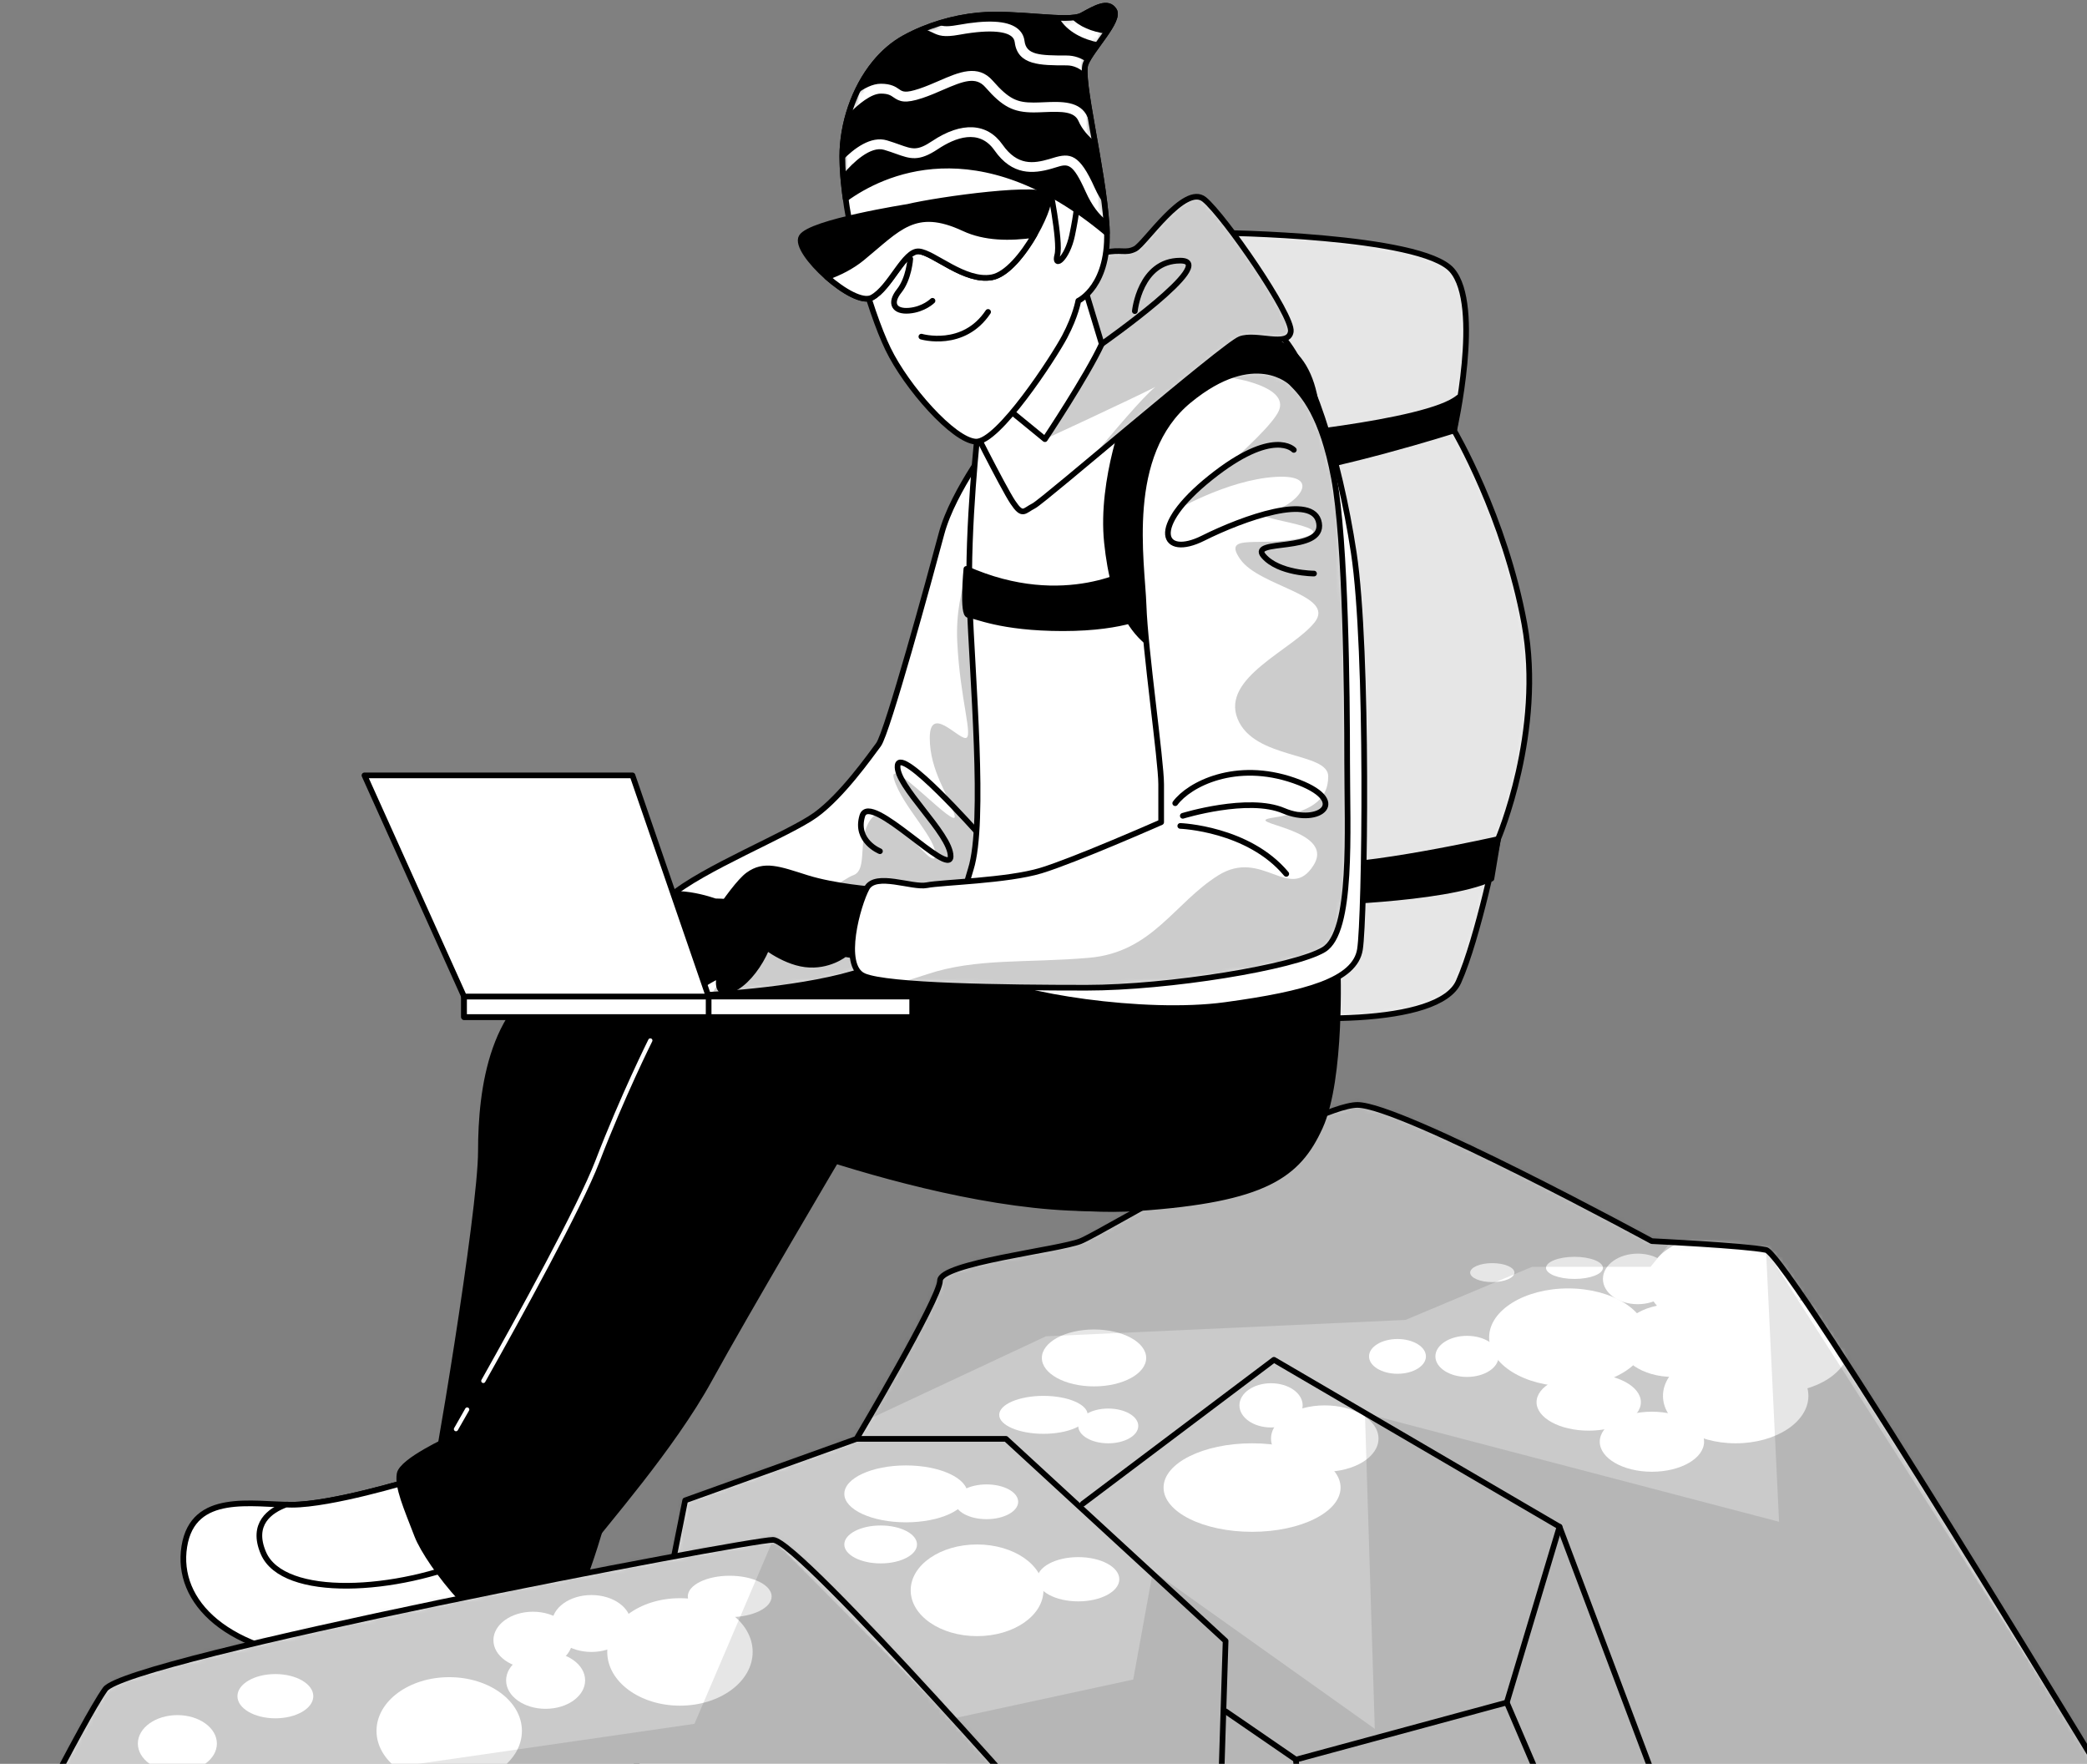 <svg width="368" height="311" viewBox="0 0 368 311" fill="none" xmlns="http://www.w3.org/2000/svg">
<rect x="0" y="0" width="368" height="311" fill="#808080" stroke="none"/>
<path d="M214.948 41.047C214.948 41.047 250.586 41.434 256.008 47.632C261.431 53.829 256.396 75.909 256.396 75.909C256.396 75.909 265.305 91.016 268.792 109.997C272.279 128.978 264.144 147.959 264.144 147.959C264.144 147.959 260.657 165.391 257.172 173.138C253.685 180.885 228.507 180.497 213.4 177.785C198.293 175.073 204.491 148.733 205.653 129.366C206.815 109.997 202.166 56.93 202.166 51.893C202.166 46.857 205.651 44.921 214.948 41.047Z" fill="white"/>
<mask id="mask0_2402_29159" style="mask-type:luminance" maskUnits="userSpaceOnUse" x="202" y="41" width="68" height="139">
<path d="M214.948 41.059C214.948 41.059 250.586 41.446 256.008 47.643C261.431 53.841 256.396 75.921 256.396 75.921C256.396 75.921 265.305 91.028 268.792 110.009C272.279 128.99 264.144 147.971 264.144 147.971C264.144 147.971 260.657 165.402 257.172 173.15C253.685 180.897 228.507 180.509 213.4 177.797C198.293 175.085 204.491 148.744 205.653 129.378C206.815 110.009 202.166 56.942 202.166 51.905C202.166 46.868 205.651 44.933 214.948 41.059Z" fill="white"/>
</mask>
<g mask="url(#mask0_2402_29159)">
<path opacity="0.1" d="M214.948 41.059C214.948 41.059 250.586 41.446 256.008 47.643C261.431 53.841 256.396 75.921 256.396 75.921C256.396 75.921 265.305 91.028 268.792 110.009C272.279 128.99 264.144 147.971 264.144 147.971C264.144 147.971 260.657 165.402 257.172 173.15C253.685 180.897 228.507 180.509 213.4 177.797C198.293 175.085 204.491 148.744 205.653 129.378C206.815 110.009 202.166 56.942 202.166 51.905C202.166 46.868 205.651 44.933 214.948 41.059Z" fill="black"/>
</g>
<path d="M214.948 41.047C214.948 41.047 250.586 41.434 256.008 47.632C261.431 53.829 256.396 75.909 256.396 75.909C256.396 75.909 265.305 91.016 268.792 109.997C272.279 128.978 264.144 147.959 264.144 147.959C264.144 147.959 260.657 165.391 257.172 173.138C253.685 180.885 228.507 180.497 213.4 177.785C198.293 175.073 204.491 148.733 205.653 129.366C206.815 109.997 202.166 56.93 202.166 51.893C202.166 46.857 205.651 44.921 214.948 41.047Z" stroke="black" stroke-miterlimit="10" stroke-linecap="round" stroke-linejoin="round"/>
<path d="M256.394 75.904C256.394 75.904 235.863 82.488 220.757 84.426L220.369 77.453C220.369 77.453 251.745 74.741 257.169 70.094L256.394 75.904Z" fill="black" stroke="black" stroke-miterlimit="10" stroke-linecap="round" stroke-linejoin="round"/>
<path d="M264.142 147.953C264.142 147.953 240.126 153.376 231.604 152.601L230.829 159.185C230.829 159.185 254.458 158.798 262.98 154.924L264.142 147.953Z" fill="black" stroke="black" stroke-miterlimit="10" stroke-linecap="round" stroke-linejoin="round"/>
<path d="M165.753 171.582C165.753 171.582 112.297 166.933 99.515 171.582C86.733 176.23 84.796 192.111 84.796 202.958C84.796 213.804 76.661 262.224 75.886 264.161C75.111 266.098 66.589 283.142 69.301 287.015C72.013 290.887 96.417 287.015 100.677 282.753C104.939 278.493 115.784 230.846 119.658 218.452C123.531 206.055 128.18 197.921 128.18 197.921C128.18 197.921 178.924 218.839 205.653 211.478C232.381 204.118 222.696 185.137 207.977 177.39C193.256 169.645 165.753 171.582 165.753 171.582Z" fill="black" stroke="black" stroke-miterlimit="10" stroke-linecap="round" stroke-linejoin="round"/>
<path d="M72.4 261.06C72.4 261.06 58.455 265.32 51.481 265.32C44.509 265.32 34.05 262.995 32.5 272.68C30.95 282.364 39.86 291.661 59.616 292.823C79.372 293.985 84.794 293.598 89.054 289.336C93.316 285.076 92.541 279.652 88.279 272.68C84.018 265.708 76.661 260.673 72.4 261.06Z" fill="white" stroke="black" stroke-miterlimit="10" stroke-linecap="round" stroke-linejoin="round"/>
<path d="M84.02 274.619C85.552 273.937 86.861 273.126 87.988 272.228C83.691 265.494 76.567 260.681 72.401 261.06C72.401 261.06 58.456 265.32 51.482 265.32C51.136 265.32 50.775 265.31 50.412 265.3C47.631 266.333 44.236 268.682 46.447 273.84C49.933 281.978 70.074 280.818 84.02 274.619Z" fill="white" stroke="black" stroke-miterlimit="10" stroke-linecap="round" stroke-linejoin="round"/>
<path d="M375.701 321.104C375.701 321.104 315.273 221.165 311.4 220.39C307.526 219.615 291.257 218.84 291.257 218.84C291.257 218.84 247.097 194.824 239.35 194.824C231.603 194.824 194.416 217.291 190.543 218.84C186.669 220.39 165.752 222.713 165.752 225.813C165.752 228.912 151.033 253.703 151.033 253.703L120.82 264.55L118.495 276.171L109.198 328.077H384.998L375.701 321.104Z" fill="white"/>
<mask id="mask1_2402_29159" style="mask-type:luminance" maskUnits="userSpaceOnUse" x="109" y="194" width="276" height="135">
<path d="M375.7 321.104C375.7 321.104 315.272 221.165 311.399 220.39C307.525 219.615 291.256 218.84 291.256 218.84C291.256 218.84 247.096 194.824 239.349 194.824C231.602 194.824 194.415 217.291 190.542 218.84C186.668 220.39 165.751 222.713 165.751 225.813C165.751 228.912 151.032 253.703 151.032 253.703L120.819 264.55L118.494 276.171L109.197 328.077H384.997L375.7 321.104Z" fill="white"/>
</mask>
<g mask="url(#mask1_2402_29159)">
<path opacity="0.21" d="M391.759 329.82L376.764 317.225L314.385 217.659L286.194 213.462C286.194 213.462 241.81 190.67 237.011 191.269C232.213 191.869 182.431 220.659 180.631 220.659C178.832 220.659 166.836 220.06 163.837 224.257C160.838 228.457 148.243 250.048 148.243 250.048L117.054 260.244L114.055 281.837L138.645 283.038L188.428 332.22H397.155L391.759 329.82Z" fill="black"/>
</g>
<mask id="mask2_2402_29159" style="mask-type:luminance" maskUnits="userSpaceOnUse" x="109" y="194" width="276" height="135">
<path d="M375.7 321.104C375.7 321.104 315.272 221.165 311.399 220.39C307.525 219.615 291.256 218.84 291.256 218.84C291.256 218.84 247.096 194.824 239.349 194.824C231.602 194.824 194.415 217.291 190.542 218.84C186.668 220.39 165.751 222.713 165.751 225.813C165.751 228.912 151.032 253.703 151.032 253.703L120.819 264.55L118.494 276.171L109.197 328.077H384.997L375.7 321.104Z" fill="white"/>
</mask>
<g mask="url(#mask2_2402_29159)">
<path d="M276.513 244.453C284.209 244.453 290.447 240.585 290.447 235.814C290.447 231.043 284.209 227.176 276.513 227.176C268.817 227.176 262.578 231.043 262.578 235.814C262.578 240.585 268.817 244.453 276.513 244.453Z" fill="white"/>
</g>
<mask id="mask3_2402_29159" style="mask-type:luminance" maskUnits="userSpaceOnUse" x="109" y="194" width="276" height="135">
<path d="M375.7 321.104C375.7 321.104 315.272 221.165 311.399 220.39C307.525 219.615 291.256 218.84 291.256 218.84C291.256 218.84 247.096 194.824 239.349 194.824C231.602 194.824 194.415 217.291 190.542 218.84C186.668 220.39 165.751 222.713 165.751 225.813C165.751 228.912 151.032 253.703 151.032 253.703L120.819 264.55L118.494 276.171L109.197 328.077H384.997L375.7 321.104Z" fill="white"/>
</mask>
<g mask="url(#mask3_2402_29159)">
<path d="M318.314 226.06C318.314 230.831 312.076 234.699 304.38 234.699C296.684 234.699 290.445 230.831 290.445 226.06C290.445 221.29 296.684 217.422 304.38 217.422C312.076 217.422 318.314 221.29 318.314 226.06Z" fill="white"/>
</g>
<mask id="mask4_2402_29159" style="mask-type:luminance" maskUnits="userSpaceOnUse" x="109" y="194" width="276" height="135">
<path d="M375.7 321.104C375.7 321.104 315.272 221.165 311.399 220.39C307.525 219.615 291.256 218.84 291.256 218.84C291.256 218.84 247.096 194.824 239.349 194.824C231.602 194.824 194.415 217.291 190.542 218.84C186.668 220.39 165.751 222.713 165.751 225.813C165.751 228.912 151.032 253.703 151.032 253.703L120.819 264.55L118.494 276.171L109.197 328.077H384.997L375.7 321.104Z" fill="white"/>
</mask>
<g mask="url(#mask4_2402_29159)">
<path d="M264.25 239.162C264.25 241.163 261.755 242.785 258.677 242.785C255.599 242.785 253.104 241.163 253.104 239.162C253.104 237.161 255.599 235.539 258.677 235.539C261.755 235.539 264.25 237.161 264.25 239.162Z" fill="white"/>
</g>
<mask id="mask5_2402_29159" style="mask-type:luminance" maskUnits="userSpaceOnUse" x="109" y="194" width="276" height="135">
<path d="M375.7 321.104C375.7 321.104 315.272 221.165 311.399 220.39C307.525 219.615 291.256 218.84 291.256 218.84C291.256 218.84 247.096 194.824 239.349 194.824C231.602 194.824 194.415 217.291 190.542 218.84C186.668 220.39 165.751 222.713 165.751 225.813C165.751 228.912 151.032 253.703 151.032 253.703L120.819 264.55L118.494 276.171L109.197 328.077H384.997L375.7 321.104Z" fill="white"/>
</mask>
<g mask="url(#mask5_2402_29159)">
<path d="M294.905 242.775C300.139 242.775 304.381 239.906 304.381 236.366C304.381 232.826 300.139 229.957 294.905 229.957C289.672 229.957 285.43 232.826 285.43 236.366C285.43 239.906 289.672 242.775 294.905 242.775Z" fill="white"/>
</g>
<mask id="mask6_2402_29159" style="mask-type:luminance" maskUnits="userSpaceOnUse" x="109" y="194" width="276" height="135">
<path d="M375.7 321.104C375.7 321.104 315.272 221.165 311.399 220.39C307.525 219.615 291.256 218.84 291.256 218.84C291.256 218.84 247.096 194.824 239.349 194.824C231.602 194.824 194.415 217.291 190.542 218.84C186.668 220.39 165.751 222.713 165.751 225.813C165.751 228.912 151.032 253.703 151.032 253.703L120.819 264.55L118.494 276.171L109.197 328.077H384.997L375.7 321.104Z" fill="white"/>
</mask>
<g mask="url(#mask6_2402_29159)">
<path d="M289.333 247.24C289.333 250.011 285.216 252.257 280.136 252.257C275.057 252.257 270.939 250.011 270.939 247.24C270.939 244.468 275.057 242.223 280.136 242.223C285.216 242.224 289.333 244.47 289.333 247.24Z" fill="white"/>
</g>
<mask id="mask7_2402_29159" style="mask-type:luminance" maskUnits="userSpaceOnUse" x="109" y="194" width="276" height="135">
<path d="M375.7 321.104C375.7 321.104 315.272 221.165 311.399 220.39C307.525 219.615 291.256 218.84 291.256 218.84C291.256 218.84 247.096 194.824 239.349 194.824C231.602 194.824 194.415 217.291 190.542 218.84C186.668 220.39 165.751 222.713 165.751 225.813C165.751 228.912 151.032 253.703 151.032 253.703L120.819 264.55L118.494 276.171L109.197 328.077H384.997L375.7 321.104Z" fill="white"/>
</mask>
<g mask="url(#mask7_2402_29159)">
<path d="M251.433 239.163C251.433 240.855 249.187 242.228 246.417 242.228C243.646 242.228 241.4 240.855 241.4 239.163C241.4 237.47 243.646 236.098 246.417 236.098C249.187 236.096 251.433 237.468 251.433 239.163Z" fill="white"/>
</g>
<mask id="mask8_2402_29159" style="mask-type:luminance" maskUnits="userSpaceOnUse" x="109" y="194" width="276" height="135">
<path d="M375.7 321.104C375.7 321.104 315.272 221.165 311.399 220.39C307.525 219.615 291.256 218.84 291.256 218.84C291.256 218.84 247.096 194.824 239.349 194.824C231.602 194.824 194.415 217.291 190.542 218.84C186.668 220.39 165.751 222.713 165.751 225.813C165.751 228.912 151.032 253.703 151.032 253.703L120.819 264.55L118.494 276.171L109.197 328.077H384.997L375.7 321.104Z" fill="white"/>
</mask>
<g mask="url(#mask8_2402_29159)">
<path d="M267.037 224.39C267.037 225.314 265.291 226.063 263.137 226.063C260.983 226.063 259.234 225.314 259.234 224.39C259.234 223.466 260.981 222.719 263.137 222.719C265.292 222.719 267.037 223.466 267.037 224.39Z" fill="white"/>
</g>
<mask id="mask9_2402_29159" style="mask-type:luminance" maskUnits="userSpaceOnUse" x="109" y="194" width="276" height="135">
<path d="M375.7 321.104C375.7 321.104 315.272 221.165 311.399 220.39C307.525 219.615 291.256 218.84 291.256 218.84C291.256 218.84 247.096 194.824 239.349 194.824C231.602 194.824 194.415 217.291 190.542 218.84C186.668 220.39 165.751 222.713 165.751 225.813C165.751 228.912 151.032 253.703 151.032 253.703L120.819 264.55L118.494 276.171L109.197 328.077H384.997L375.7 321.104Z" fill="white"/>
</mask>
<g mask="url(#mask9_2402_29159)">
<path d="M294.906 225.502C294.906 227.964 292.161 229.961 288.776 229.961C285.389 229.961 282.645 227.964 282.645 225.502C282.645 223.039 285.389 221.043 288.776 221.043C292.161 221.043 294.906 223.039 294.906 225.502Z" fill="white"/>
</g>
<mask id="mask10_2402_29159" style="mask-type:luminance" maskUnits="userSpaceOnUse" x="109" y="194" width="276" height="135">
<path d="M375.7 321.104C375.7 321.104 315.272 221.165 311.399 220.39C307.525 219.615 291.256 218.84 291.256 218.84C291.256 218.84 247.096 194.824 239.349 194.824C231.602 194.824 194.415 217.291 190.542 218.84C186.668 220.39 165.751 222.713 165.751 225.813C165.751 228.912 151.032 253.703 151.032 253.703L120.819 264.55L118.494 276.171L109.197 328.077H384.997L375.7 321.104Z" fill="white"/>
</mask>
<g mask="url(#mask10_2402_29159)">
<path d="M282.644 223.556C282.644 224.633 280.398 225.506 277.627 225.506C274.858 225.506 272.61 224.633 272.61 223.556C272.61 222.479 274.856 221.605 277.627 221.605C280.398 221.604 282.644 222.477 282.644 223.556Z" fill="white"/>
</g>
<mask id="mask11_2402_29159" style="mask-type:luminance" maskUnits="userSpaceOnUse" x="109" y="194" width="276" height="135">
<path d="M375.7 321.104C375.7 321.104 315.272 221.165 311.399 220.39C307.525 219.615 291.256 218.84 291.256 218.84C291.256 218.84 247.096 194.824 239.349 194.824C231.602 194.824 194.415 217.291 190.542 218.84C186.668 220.39 165.751 222.713 165.751 225.813C165.751 228.912 151.032 253.703 151.032 253.703L120.819 264.55L118.494 276.171L109.197 328.077H384.997L375.7 321.104Z" fill="white"/>
</mask>
<g mask="url(#mask11_2402_29159)">
<path d="M300.478 254.208C300.478 257.132 296.361 259.503 291.282 259.503C286.202 259.503 282.085 257.132 282.085 254.208C282.085 251.285 286.202 248.914 291.282 248.914C296.361 248.914 300.478 251.285 300.478 254.208Z" fill="white"/>
</g>
<mask id="mask12_2402_29159" style="mask-type:luminance" maskUnits="userSpaceOnUse" x="109" y="194" width="276" height="135">
<path d="M375.7 321.104C375.7 321.104 315.272 221.165 311.399 220.39C307.525 219.615 291.256 218.84 291.256 218.84C291.256 218.84 247.096 194.824 239.349 194.824C231.602 194.824 194.415 217.291 190.542 218.84C186.668 220.39 165.751 222.713 165.751 225.813C165.751 228.912 151.032 253.703 151.032 253.703L120.819 264.55L118.494 276.171L109.197 328.077H384.997L375.7 321.104Z" fill="white"/>
</mask>
<g mask="url(#mask12_2402_29159)">
<path d="M306.052 254.488C313.132 254.488 318.872 250.744 318.872 246.127C318.872 241.509 313.132 237.766 306.052 237.766C298.972 237.766 293.232 241.509 293.232 246.127C293.232 250.744 298.972 254.488 306.052 254.488Z" fill="white"/>
</g>
<mask id="mask13_2402_29159" style="mask-type:luminance" maskUnits="userSpaceOnUse" x="109" y="194" width="276" height="135">
<path d="M375.7 321.104C375.7 321.104 315.272 221.165 311.399 220.39C307.525 219.615 291.256 218.84 291.256 218.84C291.256 218.84 247.096 194.824 239.349 194.824C231.602 194.824 194.415 217.291 190.542 218.84C186.668 220.39 165.751 222.713 165.751 225.813C165.751 228.912 151.032 253.703 151.032 253.703L120.819 264.55L118.494 276.171L109.197 328.077H384.997L375.7 321.104Z" fill="white"/>
</mask>
<g mask="url(#mask13_2402_29159)">
<path d="M326.116 237.211C326.116 241.829 320.377 245.572 313.296 245.572C306.216 245.572 300.477 241.829 300.477 237.211C300.477 232.593 306.216 228.852 313.296 228.852C320.377 228.852 326.116 232.595 326.116 237.211Z" fill="white"/>
</g>
<mask id="mask14_2402_29159" style="mask-type:luminance" maskUnits="userSpaceOnUse" x="109" y="194" width="276" height="135">
<path d="M375.7 321.104C375.7 321.104 315.272 221.165 311.399 220.39C307.525 219.615 291.256 218.84 291.256 218.84C291.256 218.84 247.096 194.824 239.349 194.824C231.602 194.824 194.415 217.291 190.542 218.84C186.668 220.39 165.751 222.713 165.751 225.813C165.751 228.912 151.032 253.703 151.032 253.703L120.819 264.55L118.494 276.171L109.197 328.077H384.997L375.7 321.104Z" fill="white"/>
</mask>
<g mask="url(#mask14_2402_29159)">
<path d="M229.696 247.795C229.696 249.951 227.2 251.696 224.122 251.696C221.044 251.696 218.549 249.949 218.549 247.795C218.549 245.641 221.044 243.895 224.122 243.895C227.2 243.895 229.696 245.64 229.696 247.795Z" fill="white"/>
</g>
<mask id="mask15_2402_29159" style="mask-type:luminance" maskUnits="userSpaceOnUse" x="109" y="194" width="276" height="135">
<path d="M375.7 321.104C375.7 321.104 315.272 221.165 311.399 220.39C307.525 219.615 291.256 218.84 291.256 218.84C291.256 218.84 247.096 194.824 239.349 194.824C231.602 194.824 194.415 217.291 190.542 218.84C186.668 220.39 165.751 222.713 165.751 225.813C165.751 228.912 151.032 253.703 151.032 253.703L120.819 264.55L118.494 276.171L109.197 328.077H384.997L375.7 321.104Z" fill="white"/>
</mask>
<g mask="url(#mask15_2402_29159)">
<path d="M236.382 262.291C236.382 266.601 229.395 270.094 220.777 270.094C212.158 270.094 205.171 266.601 205.171 262.291C205.171 257.982 212.158 254.488 220.777 254.488C229.395 254.488 236.382 257.982 236.382 262.291Z" fill="white"/>
</g>
<mask id="mask16_2402_29159" style="mask-type:luminance" maskUnits="userSpaceOnUse" x="109" y="194" width="276" height="135">
<path d="M375.7 321.104C375.7 321.104 315.272 221.165 311.399 220.39C307.525 219.615 291.256 218.84 291.256 218.84C291.256 218.84 247.096 194.824 239.349 194.824C231.602 194.824 194.415 217.291 190.542 218.84C186.668 220.39 165.751 222.713 165.751 225.813C165.751 228.912 151.032 253.703 151.032 253.703L120.819 264.55L118.494 276.171L109.197 328.077H384.997L375.7 321.104Z" fill="white"/>
</mask>
<g mask="url(#mask16_2402_29159)">
<path d="M243.071 253.653C243.071 256.886 238.829 259.506 233.595 259.506C228.361 259.506 224.119 256.886 224.119 253.653C224.119 250.421 228.361 247.801 233.595 247.801C238.829 247.801 243.071 250.421 243.071 253.653Z" fill="white"/>
</g>
<mask id="mask17_2402_29159" style="mask-type:luminance" maskUnits="userSpaceOnUse" x="109" y="194" width="276" height="135">
<path d="M375.7 321.104C375.7 321.104 315.272 221.165 311.399 220.39C307.525 219.615 291.256 218.84 291.256 218.84C291.256 218.84 247.096 194.824 239.349 194.824C231.602 194.824 194.415 217.291 190.542 218.84C186.668 220.39 165.751 222.713 165.751 225.813C165.751 228.912 151.032 253.703 151.032 253.703L120.819 264.55L118.494 276.171L109.197 328.077H384.997L375.7 321.104Z" fill="white"/>
</mask>
<g mask="url(#mask17_2402_29159)">
<path d="M202.105 239.435C202.105 242.206 197.988 244.452 192.909 244.452C187.829 244.452 183.712 242.206 183.712 239.435C183.712 236.664 187.829 234.418 192.909 234.418C197.988 234.42 202.105 236.665 202.105 239.435Z" fill="white"/>
</g>
<mask id="mask18_2402_29159" style="mask-type:luminance" maskUnits="userSpaceOnUse" x="109" y="194" width="276" height="135">
<path d="M375.7 321.104C375.7 321.104 315.272 221.165 311.399 220.39C307.525 219.615 291.256 218.84 291.256 218.84C291.256 218.84 247.096 194.824 239.349 194.824C231.602 194.824 194.415 217.291 190.542 218.84C186.668 220.39 165.751 222.713 165.751 225.813C165.751 228.912 151.032 253.703 151.032 253.703L120.819 264.55L118.494 276.171L109.197 328.077H384.997L375.7 321.104Z" fill="white"/>
</mask>
<g mask="url(#mask18_2402_29159)">
<path d="M191.795 249.469C191.795 251.316 188.302 252.813 183.992 252.813C179.683 252.813 176.189 251.316 176.189 249.469C176.189 247.622 179.683 246.125 183.992 246.125C188.302 246.125 191.795 247.622 191.795 249.469Z" fill="white"/>
</g>
<mask id="mask19_2402_29159" style="mask-type:luminance" maskUnits="userSpaceOnUse" x="109" y="194" width="276" height="135">
<path d="M375.7 321.104C375.7 321.104 315.272 221.165 311.399 220.39C307.525 219.615 291.256 218.84 291.256 218.84C291.256 218.84 247.096 194.824 239.349 194.824C231.602 194.824 194.415 217.291 190.542 218.84C186.668 220.39 165.751 222.713 165.751 225.813C165.751 228.912 151.032 253.703 151.032 253.703L120.819 264.55L118.494 276.171L109.197 328.077H384.997L375.7 321.104Z" fill="white"/>
</mask>
<g mask="url(#mask19_2402_29159)">
<path d="M195.418 254.489C198.342 254.489 200.713 253.117 200.713 251.424C200.713 249.732 198.342 248.359 195.418 248.359C192.494 248.359 190.124 249.732 190.124 251.424C190.124 253.117 192.494 254.489 195.418 254.489Z" fill="white"/>
</g>
<mask id="mask20_2402_29159" style="mask-type:luminance" maskUnits="userSpaceOnUse" x="109" y="194" width="276" height="135">
<path d="M375.7 321.104C375.7 321.104 315.272 221.165 311.399 220.39C307.525 219.615 291.256 218.84 291.256 218.84C291.256 218.84 247.096 194.824 239.349 194.824C231.602 194.824 194.415 217.291 190.542 218.84C186.668 220.39 165.751 222.713 165.751 225.813C165.751 228.912 151.032 253.703 151.032 253.703L120.819 264.55L118.494 276.171L109.197 328.077H384.997L375.7 321.104Z" fill="white"/>
</mask>
<g mask="url(#mask20_2402_29159)">
<path d="M170.616 263.404C170.616 266.175 165.75 268.421 159.748 268.421C153.746 268.421 148.88 266.175 148.88 263.404C148.88 260.633 153.746 258.387 159.748 258.387C165.75 258.387 170.616 260.634 170.616 263.404Z" fill="white"/>
</g>
<mask id="mask21_2402_29159" style="mask-type:luminance" maskUnits="userSpaceOnUse" x="109" y="194" width="276" height="135">
<path d="M375.7 321.104C375.7 321.104 315.272 221.165 311.399 220.39C307.525 219.615 291.256 218.84 291.256 218.84C291.256 218.84 247.096 194.824 239.349 194.824C231.602 194.824 194.415 217.291 190.542 218.84C186.668 220.39 165.751 222.713 165.751 225.813C165.751 228.912 151.032 253.703 151.032 253.703L120.819 264.55L118.494 276.171L109.197 328.077H384.997L375.7 321.104Z" fill="white"/>
</mask>
<g mask="url(#mask21_2402_29159)">
<path d="M172.286 288.488C178.751 288.488 183.991 284.87 183.991 280.406C183.991 275.943 178.751 272.324 172.286 272.324C165.822 272.324 160.581 275.943 160.581 280.406C160.581 284.87 165.822 288.488 172.286 288.488Z" fill="white"/>
</g>
<mask id="mask22_2402_29159" style="mask-type:luminance" maskUnits="userSpaceOnUse" x="109" y="194" width="276" height="135">
<path d="M375.7 321.104C375.7 321.104 315.272 221.165 311.399 220.39C307.525 219.615 291.256 218.84 291.256 218.84C291.256 218.84 247.096 194.824 239.349 194.824C231.602 194.824 194.415 217.291 190.542 218.84C186.668 220.39 165.751 222.713 165.751 225.813C165.751 228.912 151.032 253.703 151.032 253.703L120.819 264.55L118.494 276.171L109.197 328.077H384.997L375.7 321.104Z" fill="white"/>
</mask>
<g mask="url(#mask22_2402_29159)">
<path d="M179.534 264.799C179.534 266.492 177.038 267.864 173.96 267.864C170.882 267.864 168.387 266.492 168.387 264.799C168.387 263.107 170.882 261.734 173.96 261.734C177.038 261.734 179.534 263.107 179.534 264.799Z" fill="white"/>
</g>
<mask id="mask23_2402_29159" style="mask-type:luminance" maskUnits="userSpaceOnUse" x="109" y="194" width="276" height="135">
<path d="M375.7 321.104C375.7 321.104 315.272 221.165 311.399 220.39C307.525 219.615 291.256 218.84 291.256 218.84C291.256 218.84 247.096 194.824 239.349 194.824C231.602 194.824 194.415 217.291 190.542 218.84C186.668 220.39 165.751 222.713 165.751 225.813C165.751 228.912 151.032 253.703 151.032 253.703L120.819 264.55L118.494 276.171L109.197 328.077H384.997L375.7 321.104Z" fill="white"/>
</mask>
<g mask="url(#mask23_2402_29159)">
<path d="M155.287 275.665C158.827 275.665 161.696 274.168 161.696 272.321C161.696 270.474 158.827 268.977 155.287 268.977C151.747 268.977 148.878 270.474 148.878 272.321C148.878 274.168 151.747 275.665 155.287 275.665Z" fill="white"/>
</g>
<mask id="mask24_2402_29159" style="mask-type:luminance" maskUnits="userSpaceOnUse" x="109" y="194" width="276" height="135">
<path d="M375.7 321.104C375.7 321.104 315.272 221.165 311.399 220.39C307.525 219.615 291.256 218.84 291.256 218.84C291.256 218.84 247.096 194.824 239.349 194.824C231.602 194.824 194.415 217.291 190.542 218.84C186.668 220.39 165.751 222.713 165.751 225.813C165.751 228.912 151.032 253.703 151.032 253.703L120.819 264.55L118.494 276.171L109.197 328.077H384.997L375.7 321.104Z" fill="white"/>
</mask>
<g mask="url(#mask24_2402_29159)">
<path d="M197.369 278.455C197.369 280.611 194.125 282.358 190.123 282.358C186.12 282.358 182.878 280.611 182.878 278.455C182.878 276.3 186.122 274.555 190.123 274.555C194.125 274.553 197.369 276.3 197.369 278.455Z" fill="white"/>
</g>
<mask id="mask25_2402_29159" style="mask-type:luminance" maskUnits="userSpaceOnUse" x="109" y="194" width="276" height="135">
<path d="M375.7 321.104C375.7 321.104 315.272 221.165 311.399 220.39C307.525 219.615 291.256 218.84 291.256 218.84C291.256 218.84 247.096 194.824 239.349 194.824C231.602 194.824 194.415 217.291 190.542 218.84C186.668 220.39 165.751 222.713 165.751 225.813C165.751 228.912 151.032 253.703 151.032 253.703L120.819 264.55L118.494 276.171L109.197 328.077H384.997L375.7 321.104Z" fill="white"/>
</mask>
<g mask="url(#mask25_2402_29159)">
<path opacity="0.1" d="M311.399 220.395L313.701 268.323L240.679 249.198L242.417 304.834L203.298 277.016L199.821 296.141L167.657 303.096L136.311 271.526L122.452 303.966L56.384 313.527L0.736 331.18H196.739L195.213 327.878L384.997 328.08L375.7 321.108L311.399 220.395Z" fill="black"/>
</g>
<path d="M375.701 321.104C375.701 321.104 315.273 221.165 311.4 220.39C307.526 219.615 291.257 218.84 291.257 218.84C291.257 218.84 247.097 194.824 239.35 194.824C231.603 194.824 194.416 217.291 190.543 218.84C186.669 220.39 165.752 222.713 165.752 225.813C165.752 228.912 151.033 253.703 151.033 253.703L120.82 264.55L118.495 276.171L109.198 328.077H384.998L375.701 321.104Z" stroke="black" stroke-miterlimit="10" stroke-linecap="round" stroke-linejoin="round"/>
<path opacity="0.1" d="M165.754 225.813C165.754 228.2 157.031 243.436 153.018 250.324L184.439 235.617L247.821 232.735L270.15 223.371H291.037L294.602 219.014C292.613 218.906 291.258 218.84 291.258 218.84C291.258 218.84 247.099 194.824 239.352 194.824C231.605 194.824 194.417 217.291 190.545 218.84C186.672 220.39 165.754 222.713 165.754 225.813Z" fill="black"/>
<path d="M151.034 253.703H177.375L216.11 289.341L215.335 314.132L189.77 327.301" stroke="black" stroke-miterlimit="10" stroke-linecap="round" stroke-linejoin="round"/>
<path d="M190.922 265.149L224.632 239.762L274.989 269.2L297.455 328.854" stroke="black" stroke-miterlimit="10" stroke-linecap="round" stroke-linejoin="round"/>
<path d="M274.988 269.203L265.691 300.191L228.506 310.263L216.109 301.741" stroke="black" stroke-miterlimit="10" stroke-linecap="round" stroke-linejoin="round"/>
<path d="M228.506 310.258L230.054 328.077" stroke="black" stroke-miterlimit="10" stroke-linecap="round" stroke-linejoin="round"/>
<path d="M265.692 300.191L277.314 327.307" stroke="black" stroke-miterlimit="10" stroke-linecap="round" stroke-linejoin="round"/>
<path d="M235.866 170.421C235.866 170.421 236.641 190.177 232.766 198.699C228.892 207.221 223.082 211.481 200.616 213.03C178.15 214.58 147.934 203.734 147.934 203.734C147.934 203.734 131.665 231.237 125.081 243.244C118.496 255.253 106.487 268.81 103.002 273.457C99.515 278.105 95.642 285.079 90.993 287.402C86.345 289.726 75.499 275.78 73.562 270.745C71.624 265.71 70.075 262.223 70.462 259.899C70.85 257.574 79.371 253.701 79.371 253.701C79.371 253.701 92.541 228.91 98.74 218.839C104.937 208.767 109.587 188.238 115.009 180.878C120.431 173.519 132.828 169.257 148.322 170.032C163.816 170.807 188.994 173.904 195.579 173.904C202.166 173.906 235.866 170.421 235.866 170.421Z" fill="black" stroke="black" stroke-miterlimit="10" stroke-linecap="round" stroke-linejoin="round"/>
<path d="M85.226 243.488C91.564 232.212 102.255 212.797 105.325 204.817C109.775 193.246 114.669 183.457 114.669 183.457" stroke="white" stroke-width="0.75" stroke-miterlimit="10" stroke-linecap="round" stroke-linejoin="round"/>
<path d="M80.405 251.988C80.405 251.988 81.146 250.701 82.375 248.535" stroke="white" stroke-width="0.75" stroke-miterlimit="10" stroke-linecap="round" stroke-linejoin="round"/>
<path d="M175.566 76.812C175.566 76.812 168.077 86.367 166.012 94.114C163.946 101.861 156.457 129.235 154.907 131.301C153.358 133.367 148.451 140.34 143.803 143.698C139.155 147.055 123.773 153.187 118.093 158.094C112.411 163.001 115.139 165.391 112.815 169.263C110.49 173.138 121.079 175.461 123.402 175.461C125.726 175.461 142.77 174.428 152.325 171.071C161.879 167.714 176.858 148.862 177.374 147.83C177.891 146.797 180.731 129.753 181.506 110.127C182.279 90.499 185.378 76.812 175.566 76.812Z" fill="white"/>
<mask id="mask26_2402_29159" style="mask-type:luminance" maskUnits="userSpaceOnUse" x="112" y="76" width="71" height="100">
<path d="M175.565 76.816C175.565 76.816 168.076 86.371 166.011 94.118C163.945 101.865 156.456 129.238 154.906 131.305C153.357 133.371 148.45 140.344 143.802 143.702C139.154 147.059 123.772 153.19 118.092 158.097C112.41 163.004 115.138 165.395 112.814 169.267C110.489 173.142 121.078 175.465 123.401 175.465C125.726 175.465 142.769 174.432 152.324 171.075C161.879 167.718 176.857 148.866 177.373 147.834C177.89 146.801 180.73 129.757 181.505 110.131C182.278 90.503 185.377 76.816 175.565 76.816Z" fill="white"/>
</mask>
<g mask="url(#mask26_2402_29159)">
<path opacity="0.2" d="M182.538 91.355C182.382 90.004 182.288 89.203 182.288 89.203L172.668 96.696C172.668 96.696 168.308 102.995 168.792 113.17C169.276 123.345 171.699 130.13 170.245 130.13C168.79 130.13 163.946 124.315 163.946 130.13C163.946 135.945 167.338 140.305 168.306 143.697C169.275 147.089 156.192 132.552 157.647 137.398C159.1 142.244 165.4 148.057 164.914 150.965C164.43 153.872 156.676 140.79 153.769 144.181C150.862 147.573 153.285 153.388 150.377 154.356C147.948 155.166 127.602 170.177 125.496 175.376C130.869 175.079 144.251 173.905 152.321 171.07C161.876 167.713 176.854 148.862 177.37 147.829C177.887 146.796 180.727 129.753 181.502 110.126C181.788 102.944 182.379 96.568 182.538 91.355Z" fill="black"/>
</g>
<path d="M175.566 76.812C175.566 76.812 168.077 86.367 166.012 94.114C163.946 101.861 156.457 129.235 154.907 131.301C153.358 133.367 148.451 140.34 143.803 143.698C139.155 147.055 123.773 153.187 118.093 158.094C112.411 163.001 115.139 165.391 112.815 169.263C110.49 173.138 121.079 175.461 123.402 175.461C125.726 175.461 142.77 174.428 152.325 171.071C161.879 167.714 176.858 148.862 177.374 147.83C177.891 146.797 180.731 129.753 181.506 110.127C182.279 90.499 185.378 76.812 175.566 76.812Z" stroke="black" stroke-miterlimit="10" stroke-linecap="round" stroke-linejoin="round"/>
<path d="M172.518 146.973C172.518 146.973 158.723 131.398 158.278 134.959C157.833 138.518 167.622 146.973 167.622 150.978C167.622 154.982 153.382 139.408 152.048 143.858C150.713 148.309 155.162 150.089 155.162 150.089" stroke="black" stroke-miterlimit="10" stroke-linecap="round" stroke-linejoin="round"/>
<path d="M126.075 158.925C126.075 158.925 118.09 155.983 114.729 158.925C111.367 161.867 98.76 172.372 103.804 175.314C108.847 178.255 117.891 178.339 121.033 175.734C124.177 173.128 126.917 171.951 126.917 171.951C126.917 171.951 125.656 176.574 129.859 174.053C134.061 171.531 137.844 163.126 135.322 161.026C132.799 158.925 126.075 158.925 126.075 158.925Z" fill="black" stroke="black" stroke-miterlimit="10" stroke-linecap="round" stroke-linejoin="round"/>
<path d="M172.485 75.472C172.485 75.472 170.525 92.9 170.96 105.971C171.395 119.042 173.792 144.966 171.179 153.245C168.565 161.524 168.782 168.929 173.792 172.198C178.803 175.466 201.678 179.168 216.056 177.208C230.433 175.248 238.931 172.851 239.801 167.406C240.671 161.96 241.326 114.687 238.712 97.475C236.099 80.266 230.87 64.144 225.641 58.916C220.413 53.687 214.967 55.649 201.678 60.876C188.388 66.103 176.189 70.243 172.485 75.472Z" fill="white" stroke="black" stroke-miterlimit="10" stroke-linecap="round" stroke-linejoin="round"/>
<path d="M200.228 100.309C200.228 100.309 187.832 108.056 170.402 100.309C170.402 100.309 169.628 108.443 170.79 108.443C171.952 108.443 176.212 110.768 187.446 110.768C198.68 110.768 202.94 108.056 202.94 108.056L200.228 100.309Z" fill="black" stroke="black" stroke-miterlimit="10" stroke-linecap="round" stroke-linejoin="round"/>
<path d="M199.065 72.028C199.065 72.028 194.03 84.423 195.19 95.657C196.353 106.891 200.225 116.186 211.459 116.186C222.693 116.186 231.99 91.783 232.378 78.224C232.765 64.667 228.116 58.855 217.271 58.855C206.426 58.855 199.065 72.028 199.065 72.028Z" fill="black" stroke="black" stroke-miterlimit="10" stroke-linecap="round" stroke-linejoin="round"/>
<path d="M170.307 72.856C170.307 72.856 176.842 85.927 178.586 88.541C180.329 91.154 180.546 90.066 182.289 89.194C184.033 88.322 215.839 60.873 218.67 59.785C221.502 58.697 227.166 61.31 227.603 58.478C228.038 55.646 215.839 38 212.353 35.168C208.868 32.336 201.896 43.01 200.154 43.882C198.411 44.754 197.757 43.882 194.707 44.535C191.657 45.189 175.97 64.795 170.307 72.856Z" fill="white"/>
<mask id="mask27_2402_29159" style="mask-type:luminance" maskUnits="userSpaceOnUse" x="170" y="34" width="58" height="57">
<path d="M170.306 72.86C170.306 72.86 176.841 85.931 178.585 88.544C180.328 91.158 180.545 90.07 182.288 89.198C184.032 88.326 215.838 60.877 218.669 59.789C221.501 58.7 227.165 61.314 227.602 58.482C228.037 55.65 215.838 38.004 212.352 35.172C208.867 32.34 201.895 43.014 200.153 43.886C198.41 44.758 197.756 43.886 194.706 44.539C191.656 45.193 175.969 64.799 170.306 72.86Z" fill="white"/>
</mask>
<g mask="url(#mask27_2402_29159)">
<path opacity="0.2" d="M212.351 35.172C208.866 32.34 201.893 43.014 200.152 43.886C198.408 44.758 197.755 43.886 194.706 44.539C192.928 44.92 186.856 51.743 180.979 58.965L184.249 77.435C184.249 77.435 199.331 70.457 203.711 68.234C201.445 70.094 196.691 75.744 192.089 81.242C202.232 72.775 216.793 60.511 218.668 59.791C221.5 58.702 227.164 61.316 227.6 58.484C228.037 55.65 215.838 38.004 212.351 35.172Z" fill="black"/>
</g>
<path d="M170.307 72.856C170.307 72.856 176.842 85.927 178.586 88.541C180.329 91.154 180.546 90.066 182.289 89.194C184.033 88.322 215.839 60.873 218.67 59.785C221.502 58.697 227.166 61.31 227.603 58.478C228.038 55.646 215.839 38 212.353 35.168C208.868 32.336 201.896 43.01 200.154 43.882C198.411 44.754 197.757 43.882 194.707 44.535C191.657 45.189 175.97 64.795 170.307 72.856Z" stroke="black" stroke-miterlimit="10" stroke-linecap="round" stroke-linejoin="round"/>
<path d="M194.269 60.657C194.269 60.657 215.234 45.957 208.114 45.957C200.994 45.957 200.105 54.857 200.105 54.857" stroke="black" stroke-miterlimit="10" stroke-linecap="round" stroke-linejoin="round"/>
<path d="M177.062 71.553L184.25 77.435C184.25 77.435 191.658 66.324 194.271 60.66L190.568 48.461L177.062 71.553Z" fill="white"/>
<mask id="mask28_2402_29159" style="mask-type:luminance" maskUnits="userSpaceOnUse" x="177" y="48" width="18" height="30">
<path d="M177.062 71.557L184.25 77.439C184.25 77.439 191.658 66.328 194.271 60.664L190.568 48.465L177.062 71.557Z" fill="white"/>
</mask>
<g mask="url(#mask28_2402_29159)">
<path d="M177.062 71.557L184.25 77.439C184.25 77.439 191.658 66.328 194.271 60.664L190.568 48.465L177.062 71.557Z" fill="white"/>
</g>
<mask id="mask29_2402_29159" style="mask-type:luminance" maskUnits="userSpaceOnUse" x="177" y="48" width="18" height="30">
<path d="M177.062 71.557L184.25 77.439C184.25 77.439 191.658 66.328 194.271 60.664L190.568 48.465L177.062 71.557Z" fill="white"/>
</mask>
<g mask="url(#mask29_2402_29159)">
<path opacity="0.5" d="M177.062 71.557L184.25 77.439C184.25 77.439 191.658 66.328 194.271 60.664L190.568 48.465L177.062 71.557Z" fill="white"/>
</g>
<path d="M177.062 71.553L184.25 77.435C184.25 77.435 191.658 66.324 194.271 60.66L190.568 48.461L177.062 71.553Z" stroke="black" stroke-miterlimit="10" stroke-linecap="round" stroke-linejoin="round"/>
<path d="M154.259 11.127C150.526 15.691 148.526 22 148.526 27.549C148.526 38.441 153.318 54.779 156.587 61.533C159.854 68.287 168.133 77.654 172.055 77.871C175.977 78.089 185.779 63.056 187.739 59.355C189.7 55.651 190.136 53.037 190.136 53.037C190.136 53.037 195.8 50.424 195.147 39.966C194.493 29.509 190.355 13.824 191.443 11.211C192.531 8.597 197.544 3.585 196.453 1.843C195.363 0.101 193.187 1.408 190.79 2.715C188.393 4.022 179.244 2.062 172.49 2.715C168.056 3.145 163.454 4.516 159.542 6.655C157.515 7.76 155.748 9.303 154.259 11.127Z" fill="white"/>
<mask id="mask30_2402_29159" style="mask-type:luminance" maskUnits="userSpaceOnUse" x="148" y="1" width="49" height="77">
<path d="M154.26 11.131C150.527 15.695 148.527 22.004 148.527 27.553C148.527 38.445 153.319 54.783 156.588 61.537C159.855 68.291 168.134 77.658 172.056 77.875C175.978 78.093 185.78 63.06 187.74 59.358C189.701 55.655 190.137 53.041 190.137 53.041C190.137 53.041 195.801 50.428 195.148 39.97C194.494 29.513 190.356 13.828 191.444 11.215C192.532 8.601 197.545 3.589 196.454 1.847C195.364 0.105 193.188 1.412 190.791 2.719C188.394 4.026 179.245 2.066 172.491 2.719C168.057 3.149 163.455 4.52 159.543 6.659C157.516 7.764 155.749 9.307 154.26 11.131Z" fill="white"/>
</mask>
<g mask="url(#mask30_2402_29159)">
<path d="M172.532 77.794C176.712 76.942 185.851 62.921 187.739 59.355C189.699 55.651 190.136 53.038 190.136 53.038C190.136 53.038 195.8 50.424 195.146 39.967C194.493 29.509 190.353 13.825 191.443 11.211C192.531 8.598 197.542 3.586 196.453 1.844C195.957 1.049 195.227 0.908 194.362 1.09C190.591 3.945 183.05 10.01 178.191 16.299C171.503 24.954 177.797 37.15 177.797 37.15C177.797 37.15 182.125 48.166 181.338 56.034C180.7 62.422 176.433 71.919 172.532 77.794Z" fill="white"/>
</g>
<mask id="mask31_2402_29159" style="mask-type:luminance" maskUnits="userSpaceOnUse" x="148" y="1" width="49" height="77">
<path d="M154.26 11.131C150.527 15.695 148.527 22.004 148.527 27.553C148.527 38.445 153.319 54.783 156.588 61.537C159.855 68.291 168.134 77.658 172.056 77.875C175.978 78.093 185.78 63.06 187.74 59.358C189.701 55.655 190.137 53.041 190.137 53.041C190.137 53.041 195.801 50.428 195.148 39.97C194.494 29.513 190.356 13.828 191.444 11.215C192.532 8.601 197.545 3.589 196.454 1.847C195.364 0.105 193.188 1.412 190.791 2.719C188.394 4.026 179.245 2.066 172.491 2.719C168.057 3.149 163.455 4.52 159.543 6.659C157.516 7.764 155.749 9.307 154.26 11.131Z" fill="white"/>
</mask>
<g mask="url(#mask31_2402_29159)">
<path opacity="0.5" d="M172.532 77.794C176.712 76.942 185.851 62.921 187.739 59.355C189.699 55.651 190.136 53.038 190.136 53.038C190.136 53.038 195.8 50.424 195.146 39.967C194.493 29.509 190.353 13.825 191.443 11.211C192.531 8.598 197.542 3.586 196.453 1.844C195.957 1.049 195.227 0.908 194.362 1.09C190.591 3.945 183.05 10.01 178.191 16.299C171.503 24.954 177.797 37.15 177.797 37.15C177.797 37.15 182.125 48.166 181.338 56.034C180.7 62.422 176.433 71.919 172.532 77.794Z" fill="white"/>
</g>
<path d="M154.259 11.127C150.526 15.691 148.526 22 148.526 27.549C148.526 38.441 153.318 54.779 156.587 61.533C159.854 68.287 168.133 77.654 172.055 77.871C175.977 78.089 185.779 63.056 187.739 59.355C189.7 55.651 190.136 53.037 190.136 53.037C190.136 53.037 195.8 50.424 195.147 39.966C194.493 29.509 190.355 13.824 191.443 11.211C192.531 8.597 197.544 3.585 196.453 1.843C195.363 0.101 193.187 1.408 190.79 2.715C188.393 4.022 179.244 2.062 172.49 2.715C168.056 3.145 163.454 4.516 159.542 6.655C157.515 7.76 155.748 9.303 154.259 11.127Z" stroke="black" stroke-miterlimit="10" stroke-linecap="round" stroke-linejoin="round"/>
<path d="M160.507 45.633C160.507 45.633 160.289 49.118 158.547 51.297C156.803 53.475 157.675 55 160.29 54.782C162.904 54.564 164.429 53.038 164.429 53.038" stroke="black" stroke-miterlimit="10" stroke-linecap="round" stroke-linejoin="round"/>
<path d="M160.071 36.482C160.071 36.482 142.853 39.176 141.328 41.789C139.803 44.403 150.477 54.215 153.744 52.473C157.011 50.73 159.417 44.106 162.031 44.324C164.645 44.542 170.092 49.771 174.884 48.899C179.676 48.028 185.341 36.919 184.905 34.74C184.471 32.56 165.518 35.175 160.071 36.482Z" fill="black" stroke="black" stroke-miterlimit="10" stroke-linecap="round" stroke-linejoin="round"/>
<path d="M169.981 40.273C161.289 36.217 158.391 40.273 152.016 45.489C150.147 47.019 147.98 48.091 145.849 48.855C148.713 51.373 152.133 53.335 153.748 52.473C157.015 50.729 159.422 44.105 162.036 44.324C164.649 44.542 170.096 49.771 174.888 48.899C177.51 48.423 180.388 44.882 182.389 41.414C177.994 42.035 173.629 41.976 169.981 40.273Z" fill="white" stroke="black" stroke-miterlimit="10" stroke-linecap="round" stroke-linejoin="round"/>
<path d="M162.466 59.357C162.466 59.357 169.873 61.535 174.23 55" stroke="black" stroke-miterlimit="10" stroke-linecap="round" stroke-linejoin="round"/>
<path d="M184.906 32.125C184.906 32.125 187.085 42.583 186.431 44.978C185.778 47.374 188.175 45.631 189.045 41.492C189.915 37.354 189.917 35.829 189.917 35.829C189.917 35.829 187.738 32.997 184.906 32.125Z" fill="white" stroke="black" stroke-miterlimit="10" stroke-linecap="round" stroke-linejoin="round"/>
<path d="M196.451 1.84C195.362 0.097 193.184 1.405 190.787 2.712C188.39 4.019 179.241 2.058 172.487 2.712C168.053 3.142 163.452 4.513 159.539 6.652C157.514 7.758 155.747 9.303 154.258 11.125C150.525 15.689 148.525 21.998 148.525 27.547C148.525 29.842 148.747 32.385 149.115 35.023C155.306 30.545 172.364 22 195.177 41.097C195.169 40.723 195.17 40.36 195.146 39.963C194.492 29.506 190.354 13.821 191.442 11.207C192.529 8.592 197.541 3.582 196.451 1.84Z" fill="black"/>
<mask id="mask32_2402_29159" style="mask-type:luminance" maskUnits="userSpaceOnUse" x="148" y="1" width="49" height="41">
<path d="M196.452 1.844C195.363 0.101 193.185 1.409 190.788 2.716C188.391 4.023 179.242 2.062 172.488 2.716C168.054 3.146 163.452 4.517 159.54 6.656C157.515 7.762 155.748 9.307 154.259 11.129C150.526 15.693 148.526 22.002 148.526 27.551C148.526 29.846 148.748 32.389 149.116 35.027C155.307 30.549 172.365 22.004 195.178 41.101C195.17 40.727 195.171 40.364 195.147 39.967C194.493 29.51 190.355 13.825 191.443 11.211C192.53 8.596 197.542 3.586 196.452 1.844Z" fill="white"/>
</mask>
<g mask="url(#mask32_2402_29159)">
<path d="M169.164 6.123C175.305 5.007 177.507 5.783 178.274 6.348C178.661 6.632 178.87 6.983 178.929 7.45C179.438 11.527 183.445 11.527 188.084 11.527C189.34 11.527 190.388 12.072 191.264 12.849C191.248 12.109 191.299 11.541 191.44 11.201C191.481 11.104 191.537 10.997 191.586 10.895C190.603 10.229 189.445 9.789 188.084 9.789C183.282 9.789 180.959 9.681 180.654 7.233C180.536 6.286 180.081 5.516 179.303 4.944C177.515 3.633 174.097 3.46 168.854 4.411C166.639 4.815 166.032 4.593 165.285 4.222C164.441 4.491 163.605 4.782 162.791 5.113C163.485 5.283 163.945 5.496 164.369 5.709C165.536 6.297 166.44 6.619 169.164 6.123Z" fill="white"/>
<path d="M193.023 33.109C190.336 27.117 188.719 26.904 185.66 27.853L184.944 28.068C182.257 28.838 179.412 29.271 176.774 25.503C174.073 21.647 169.56 21.412 164.384 24.865C161.757 26.616 160.956 26.331 158.581 25.482C157.957 25.261 157.251 25.008 156.409 24.755C153.556 23.895 150.541 26.221 148.557 28.253C148.571 29.053 148.603 29.869 148.663 30.717C150.408 28.639 153.519 25.695 155.91 26.421C156.717 26.663 157.397 26.905 157.996 27.12C160.49 28.009 161.995 28.546 165.349 26.313C168.421 24.266 172.647 22.637 175.35 26.502C178.494 30.995 182.208 30.662 185.424 29.742C185.688 29.667 185.939 29.588 186.179 29.514C188.307 28.854 189.101 28.61 191.442 33.822C192.585 36.371 193.872 37.903 195.055 38.821C194.983 37.933 194.895 37.023 194.783 36.082C194.194 35.342 193.596 34.385 193.023 33.109Z" fill="white"/>
<path d="M188.845 3.133C188.226 3.174 187.514 3.177 186.732 3.152C188.198 5.64 191.035 6.979 193.821 7.511C194.205 6.981 194.589 6.446 194.947 5.924C192.615 5.613 190.264 4.715 188.845 3.133Z" fill="white"/>
<path d="M155.327 16.505C156.606 16.505 157.046 16.81 157.555 17.163C158.628 17.907 159.563 18.317 162.651 17.29C163.926 16.865 165.121 16.346 166.277 15.843C169.921 14.262 172.069 13.46 173.745 15.379C176.761 18.826 178.675 19.823 182.277 19.823C182.887 19.823 183.526 19.795 184.168 19.767C187.335 19.634 189.457 19.669 190.185 21.368C190.809 22.824 191.966 24.055 193.048 24.981C192.862 23.927 192.682 22.903 192.506 21.906C192.22 21.519 191.968 21.112 191.784 20.681C190.526 17.753 187.108 17.899 184.092 18.029C183.475 18.055 182.863 18.083 182.275 18.083C179.382 18.083 177.933 17.526 175.052 14.233C172.453 11.261 169.114 12.713 165.583 14.248C164.46 14.734 163.301 15.238 162.097 15.64C159.608 16.469 159.16 16.163 158.543 15.733C157.955 15.325 157.148 14.765 155.324 14.765C153.869 14.765 152.319 15.578 150.901 16.646C150.402 17.769 149.993 18.927 149.648 20.099C151.392 18.322 153.618 16.505 155.327 16.505Z" fill="white"/>
</g>
<path d="M196.451 1.84C195.362 0.097 193.184 1.405 190.787 2.712C188.39 4.019 179.241 2.058 172.487 2.712C168.053 3.142 163.452 4.513 159.539 6.652C157.514 7.758 155.747 9.303 154.258 11.125C150.525 15.689 148.525 21.998 148.525 27.547C148.525 29.842 148.747 32.385 149.115 35.023C155.306 30.545 172.364 22 195.177 41.097C195.169 40.723 195.17 40.36 195.146 39.963C194.492 29.506 190.354 13.821 191.442 11.207C192.529 8.592 197.541 3.582 196.451 1.84Z" stroke="black" stroke-miterlimit="10" stroke-linecap="round" stroke-linejoin="round"/>
<path d="M154.131 156.86C154.131 156.86 147.159 156.343 142.252 154.795C137.345 153.245 134.763 152.212 131.923 154.278C129.083 156.343 122.111 167.447 121.593 169.772C121.076 172.096 123.143 173.904 124.176 173.129C125.208 172.354 133.99 166.157 133.99 166.157C133.99 166.157 137.862 169.514 141.995 170.031C146.127 170.548 148.967 168.224 148.967 168.224L153.874 168.998L154.131 156.86Z" fill="black" stroke="black" stroke-miterlimit="10" stroke-linecap="round" stroke-linejoin="round"/>
<path d="M227.729 67.504C227.729 67.504 221.272 61.047 209.652 70.603C198.031 80.158 201.388 99.009 201.648 106.756C201.905 114.503 204.747 134.129 204.747 138.262C204.747 142.394 204.747 144.976 204.747 144.976C204.747 144.976 189.511 151.69 183.571 153.498C177.632 155.305 166.01 155.563 163.428 156.08C160.845 156.597 154.389 153.756 152.841 156.597C151.291 159.438 148.193 170.284 152.323 172.092C156.456 173.899 177.114 174.157 191.576 174.157C206.037 174.157 228.246 170.542 233.411 167.442C238.575 164.343 237.543 146.524 237.543 134.387C237.543 122.25 237.285 95.392 235.218 84.288C233.151 73.184 229.794 69.569 227.729 67.504Z" fill="white"/>
<mask id="mask33_2402_29159" style="mask-type:luminance" maskUnits="userSpaceOnUse" x="150" y="65" width="88" height="110">
<path d="M227.727 67.504C227.727 67.504 221.27 61.047 209.65 70.603C198.029 80.158 201.386 99.009 201.646 106.756C201.903 114.503 204.745 134.129 204.745 138.262C204.745 142.394 204.745 144.976 204.745 144.976C204.745 144.976 189.509 151.69 183.569 153.498C177.63 155.305 166.008 155.563 163.426 156.08C160.843 156.597 154.387 153.756 152.839 156.597C151.289 159.438 148.191 170.284 152.321 172.092C156.454 173.899 177.112 174.157 191.574 174.157C206.035 174.157 228.244 170.542 233.409 167.442C238.574 164.343 237.541 146.524 237.541 134.387C237.541 122.25 237.283 95.392 235.216 84.288C233.149 73.184 229.792 69.569 227.727 67.504Z" fill="white"/>
</mask>
<g mask="url(#mask33_2402_29159)">
<path opacity="0.2" d="M235.216 84.287C233.151 73.182 229.794 69.567 227.727 67.501C227.727 67.501 224.192 63.992 217.665 66.007L217.245 66.639C217.245 66.639 227.42 68.092 225.483 72.454C223.544 76.814 206.586 90.382 206.586 90.382C206.586 90.382 216.276 84.567 224.999 84.083C233.721 83.599 228.39 89.414 223.546 90.382C218.699 91.351 237.113 92.805 229.845 94.743C222.577 96.681 215.308 93.774 218.699 98.619C222.091 103.465 235.66 104.918 231.782 109.764C227.906 114.61 215.308 119.455 218.215 126.724C221.123 133.992 234.205 132.539 234.205 136.899C234.205 141.259 230.813 143.198 224.514 144.167C218.215 145.135 235.783 145.996 231.601 152.592C227.42 159.188 222.575 149.497 214.822 154.342C207.068 159.188 203.192 167.909 192.049 168.879C180.903 169.848 172.183 168.879 163.46 171.786C161.866 172.317 160.308 172.799 158.819 173.233C167.136 174.014 181 174.154 191.574 174.154C206.036 174.154 228.244 170.539 233.409 167.439C238.574 164.34 237.541 146.521 237.541 134.384C237.539 122.249 237.282 95.391 235.216 84.287Z" fill="black"/>
</g>
<path d="M227.729 67.504C227.729 67.504 221.272 61.047 209.652 70.603C198.031 80.158 201.388 99.009 201.648 106.756C201.905 114.503 204.747 134.129 204.747 138.262C204.747 142.394 204.747 144.976 204.747 144.976C204.747 144.976 189.511 151.69 183.571 153.498C177.632 155.305 166.01 155.563 163.428 156.08C160.845 156.597 154.389 153.756 152.841 156.597C151.291 159.438 148.193 170.284 152.323 172.092C156.456 173.899 177.114 174.157 191.576 174.157C206.037 174.157 228.246 170.542 233.411 167.442C238.575 164.343 237.543 146.524 237.543 134.387C237.543 122.25 237.285 95.392 235.218 84.288C233.151 73.184 229.794 69.569 227.729 67.504Z" stroke="black" stroke-miterlimit="10" stroke-linecap="round" stroke-linejoin="round"/>
<path d="M208.116 145.629C208.116 145.629 220.132 146.074 226.805 154.084" stroke="black" stroke-miterlimit="10" stroke-linecap="round" stroke-linejoin="round"/>
<path d="M208.562 143.849C208.562 143.849 220.131 140.29 226.361 142.959C232.591 145.629 238.376 141.18 228.141 137.619C217.906 134.06 209.706 138.272 207.226 141.624" stroke="black" stroke-miterlimit="10" stroke-linecap="round" stroke-linejoin="round"/>
<path d="M228.14 79.329C228.14 79.329 224.581 75.323 213.455 84.224C202.329 93.124 205 98.464 212.12 94.903C219.24 91.342 231.701 86.893 232.59 92.234C233.48 97.574 220.13 94.903 222.801 98.019C225.471 101.133 231.701 101.133 231.701 101.133" stroke="black" stroke-miterlimit="10" stroke-linecap="round" stroke-linejoin="round"/>
<path d="M160.848 175.715H81.826V179.33H160.848V175.715Z" fill="white" stroke="black" stroke-miterlimit="10" stroke-linecap="round" stroke-linejoin="round"/>
<path d="M124.953 175.715H81.826V179.33H124.953V175.715Z" fill="white" stroke="black" stroke-miterlimit="10" stroke-linecap="round" stroke-linejoin="round"/>
<path d="M81.826 175.712L64.265 136.719H111.522L124.951 175.712H81.826Z" fill="white" stroke="black" stroke-miterlimit="10" stroke-linecap="round" stroke-linejoin="round"/>
<path d="M189.769 327.295C189.769 327.295 140.962 271.516 136.313 271.516C131.665 271.516 22.429 292.432 18.555 297.856C14.681 303.279 0.736 331.169 0.736 331.169H196.741L189.769 327.295Z" fill="white"/>
<mask id="mask34_2402_29159" style="mask-type:luminance" maskUnits="userSpaceOnUse" x="0" y="271" width="197" height="61">
<path d="M189.768 327.291C189.768 327.291 140.961 271.512 136.312 271.512C131.664 271.512 22.428 292.428 18.554 297.852C14.68 303.275 0.735 331.165 0.735 331.165H196.74L189.768 327.291Z" fill="white"/>
</mask>
<g mask="url(#mask34_2402_29159)">
<path opacity="0.21" d="M139.848 268.038L193.83 325.018L204.026 334.014L-5.901 332.814L18.09 293.827L132.05 267.436C132.05 267.439 134.449 266.239 139.848 268.038Z" fill="black"/>
</g>
<mask id="mask35_2402_29159" style="mask-type:luminance" maskUnits="userSpaceOnUse" x="0" y="271" width="197" height="61">
<path d="M189.768 327.291C189.768 327.291 140.961 271.512 136.312 271.512C131.664 271.512 22.428 292.428 18.554 297.852C14.68 303.275 0.735 331.165 0.735 331.165H196.74L189.768 327.291Z" fill="white"/>
</mask>
<g mask="url(#mask35_2402_29159)">
<path d="M136.06 281.489C136.06 283.505 132.752 285.139 128.67 285.139C124.589 285.139 121.281 283.505 121.281 281.489C121.281 279.473 124.589 277.84 128.67 277.84C132.752 277.84 136.06 279.473 136.06 281.489Z" fill="white"/>
<path d="M92.029 305.198C92.029 310.432 86.29 314.674 79.21 314.674C72.129 314.674 66.39 310.432 66.39 305.198C66.39 299.965 72.129 295.723 79.21 295.723C86.29 295.723 92.029 299.965 92.029 305.198Z" fill="white"/>
<path d="M132.716 291.271C132.716 296.505 126.977 300.747 119.896 300.747C112.815 300.747 107.076 296.505 107.076 291.271C107.076 286.037 112.815 281.797 119.896 281.797C126.977 281.797 132.716 286.039 132.716 291.271Z" fill="white"/>
<path d="M103.176 296.286C103.176 299.058 100.057 301.303 96.209 301.303C92.36 301.303 89.241 299.058 89.241 296.286C89.241 293.515 92.36 291.27 96.209 291.27C100.057 291.27 103.176 293.515 103.176 296.286Z" fill="white"/>
<path d="M104.291 291.276C108.138 291.276 111.258 289.03 111.258 286.259C111.258 283.488 108.138 281.242 104.291 281.242C100.443 281.242 97.323 283.488 97.323 286.259C97.323 289.03 100.443 291.276 104.291 291.276Z" fill="white"/>
<path d="M93.972 294.218C97.82 294.218 100.939 291.971 100.939 289.201C100.939 286.43 97.82 284.184 93.972 284.184C90.124 284.184 87.005 286.43 87.005 289.201C87.005 291.971 90.124 294.218 93.972 294.218Z" fill="white"/>
<path d="M38.243 307.431C38.243 310.202 35.124 312.448 31.276 312.448C27.428 312.448 24.309 310.202 24.309 307.431C24.309 304.66 27.428 302.414 31.276 302.414C35.124 302.414 38.243 304.66 38.243 307.431Z" fill="white"/>
<path d="M55.244 299.076C55.244 301.232 52.249 302.977 48.555 302.977C44.862 302.977 41.867 301.23 41.867 299.076C41.867 296.923 44.862 295.176 48.555 295.176C52.249 295.176 55.244 296.923 55.244 299.076Z" fill="white"/>
</g>
<mask id="mask36_2402_29159" style="mask-type:luminance" maskUnits="userSpaceOnUse" x="0" y="271" width="197" height="61">
<path d="M189.768 327.291C189.768 327.291 140.961 271.512 136.312 271.512C131.664 271.512 22.428 292.428 18.554 297.852C14.68 303.275 0.735 331.165 0.735 331.165H196.74L189.768 327.291Z" fill="white"/>
</mask>
<g mask="url(#mask36_2402_29159)">
<path opacity="0.1" d="M168.063 302.994L167.658 303.081L136.313 271.512L122.454 303.951L56.385 313.514L0.735 331.165H196.74L189.768 327.293C189.768 327.293 179.573 315.643 168.063 302.994Z" fill="black"/>
</g>
<path d="M189.769 327.295C189.769 327.295 140.962 271.516 136.313 271.516C131.665 271.516 22.429 292.432 18.555 297.856C14.681 303.279 0.736 331.169 0.736 331.169H196.741L189.769 327.295Z" stroke="black" stroke-miterlimit="10" stroke-linecap="round" stroke-linejoin="round"/>
</svg>

